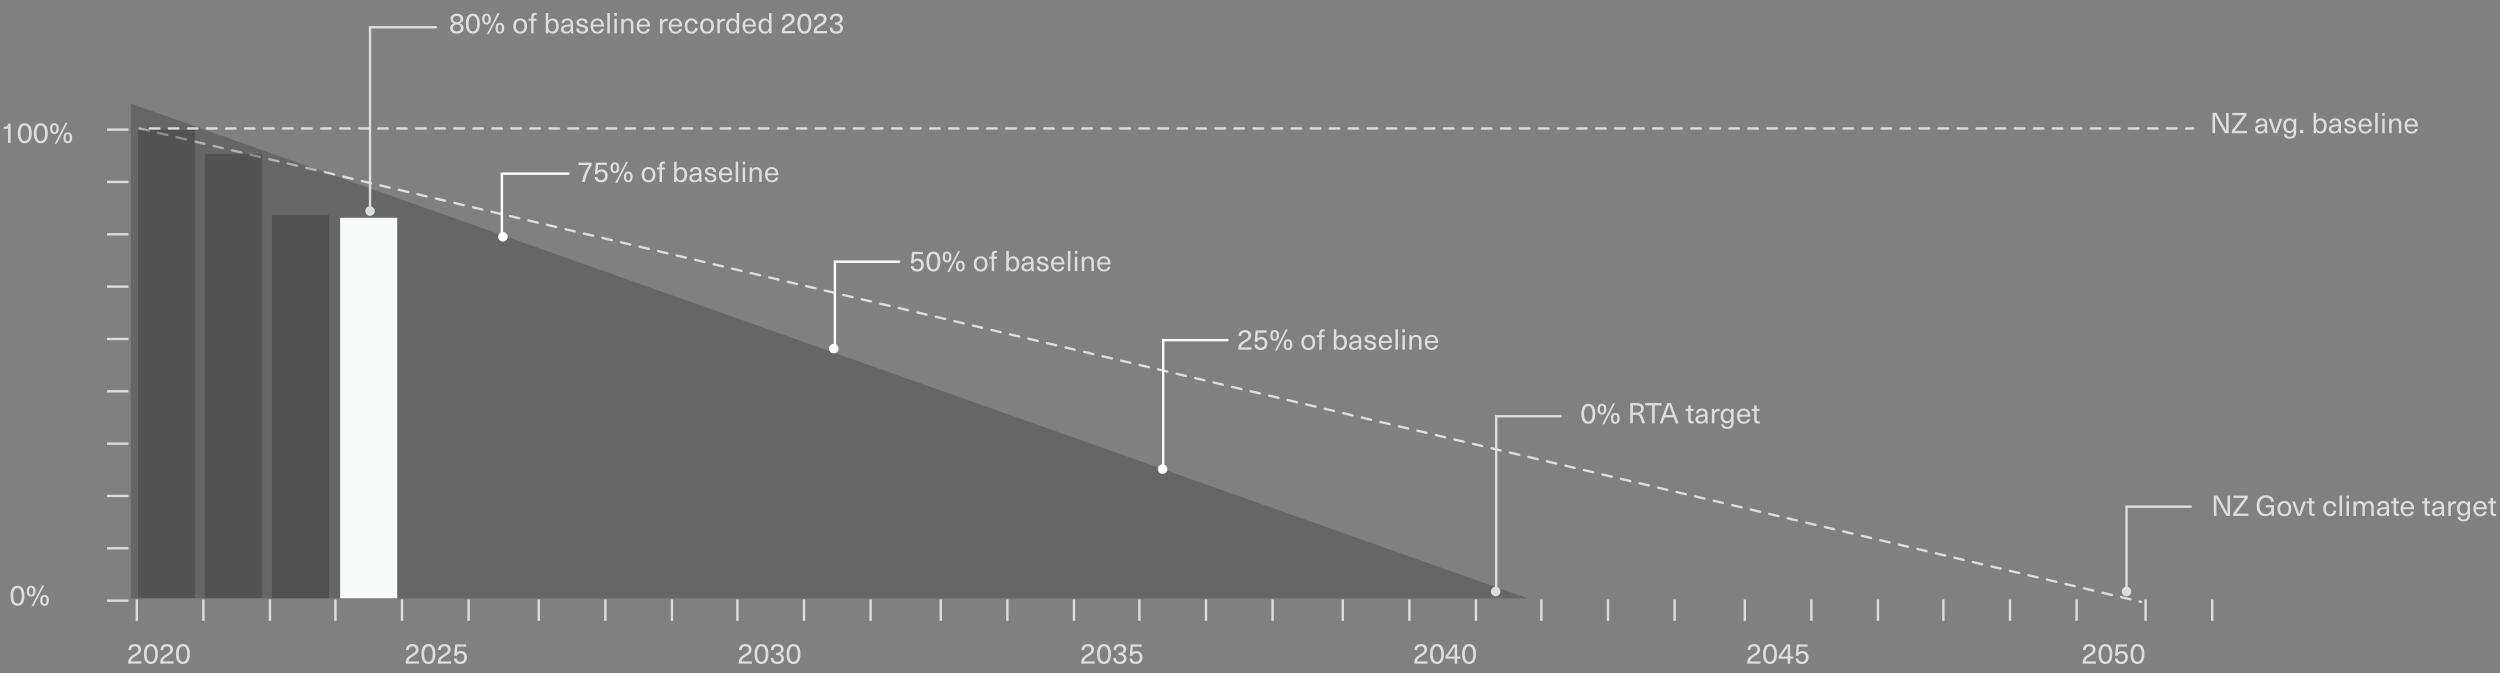<svg width="1051" height="283" viewBox="0 0 1051 283" fill="none" xmlns="http://www.w3.org/2000/svg">
<rect x="0" y="0" width="1051" height="283" fill="#808080" stroke="none"/>
<path d="M58.671 54L900.024 253" stroke="#DCDDDE" stroke-linecap="round" stroke-dasharray="4 4"/>
<g opacity="0.2">
<mask id="mask0_604_143" style="mask-type:luminance" maskUnits="userSpaceOnUse" x="45" y="36" width="607" height="217">
<path d="M651.08 36.55H45.98V252.5H651.08V36.55Z" fill="white"/>
</mask>
<g mask="url(#mask0_604_143)">
<path d="M54.98 43.55V251.5H642.08L54.98 43.55Z" fill="black"/>
</g>
</g>
<g opacity="0.2">
<mask id="mask1_604_143" style="mask-type:luminance" maskUnits="userSpaceOnUse" x="105" y="84" width="43" height="169">
<path d="M147.32 84H105.32V252.5H147.32V84Z" fill="white"/>
</mask>
<g mask="url(#mask1_604_143)">
<path d="M138.32 90.368H114.32V251.59H138.32V90.368Z" fill="black"/>
</g>
</g>
<path d="M936.932 56H935.3L933.272 52.316C932.564 51.044 931.868 49.76 931.208 48.488H931.184C931.208 49.856 931.22 51.212 931.22 52.58V56H930.14V47.456H931.76L933.8 51.14C934.496 52.412 935.192 53.696 935.864 54.968H935.888C935.864 53.6 935.852 52.244 935.852 50.876V47.456H936.932V56ZM944.407 48.512L939.571 55.004V55.028H944.635V56H938.275V54.944L943.111 48.452V48.428H938.407V47.456H944.407V48.512ZM950.729 49.736C952.217 49.736 953.129 50.492 953.129 52.1V54.44C953.129 55.112 953.189 55.628 953.273 56H952.313C952.253 55.724 952.229 55.388 952.229 55.112H952.205C951.785 55.76 951.077 56.132 950.093 56.132C948.821 56.132 948.029 55.376 948.029 54.344C948.029 53.336 948.593 52.7 950.345 52.424C950.885 52.34 951.629 52.256 952.109 52.22V51.98C952.109 50.972 951.545 50.552 950.729 50.552C949.841 50.552 949.373 51.044 949.337 51.764H948.281C948.341 50.612 949.181 49.736 950.729 49.736ZM952.109 53.396V53.024C951.641 53.06 950.981 53.132 950.513 53.216C949.469 53.372 949.109 53.672 949.109 54.272C949.109 54.896 949.565 55.316 950.357 55.316C950.849 55.316 951.317 55.148 951.617 54.836C951.989 54.452 952.109 54.116 952.109 53.396ZM957.301 56H955.933L953.725 49.904H954.853L955.717 52.46C956.029 53.384 956.317 54.248 956.605 55.172H956.629C956.917 54.248 957.193 53.384 957.505 52.46L958.381 49.904H959.509L957.301 56ZM962.447 49.748C963.227 49.748 963.851 50.096 964.271 50.792H964.295V49.904H965.315V55.628C965.315 57.416 964.355 58.316 962.651 58.316C961.091 58.316 960.167 57.584 960.131 56.384H961.187C961.223 57.092 961.775 57.5 962.663 57.5C963.743 57.5 964.283 56.936 964.283 55.58V54.92H964.259C963.827 55.592 963.215 55.94 962.447 55.94C960.875 55.94 959.867 54.716 959.867 52.844C959.867 50.96 960.875 49.748 962.447 49.748ZM962.615 50.624C961.619 50.624 960.971 51.5 960.971 52.844C960.971 54.176 961.619 55.052 962.615 55.052C963.671 55.052 964.319 54.2 964.319 52.844C964.319 51.476 963.671 50.624 962.615 50.624ZM968.258 56H966.962V54.596H968.258V56ZM973.719 50.744H973.743C974.079 50.132 974.787 49.748 975.603 49.748C977.151 49.748 978.147 50.996 978.147 52.94C978.147 54.884 977.151 56.144 975.591 56.144C974.775 56.144 974.055 55.748 973.731 55.112H973.707V56H972.663V47.456H973.719V50.744ZM975.327 50.6C974.319 50.6 973.671 51.5 973.671 52.94C973.671 54.392 974.319 55.292 975.327 55.292C976.371 55.292 977.043 54.368 977.043 52.94C977.043 51.512 976.371 50.6 975.327 50.6ZM981.749 49.736C983.237 49.736 984.149 50.492 984.149 52.1V54.44C984.149 55.112 984.209 55.628 984.293 56H983.333C983.273 55.724 983.249 55.388 983.249 55.112H983.225C982.805 55.76 982.097 56.132 981.113 56.132C979.841 56.132 979.049 55.376 979.049 54.344C979.049 53.336 979.613 52.7 981.365 52.424C981.905 52.34 982.649 52.256 983.129 52.22V51.98C983.129 50.972 982.565 50.552 981.749 50.552C980.861 50.552 980.393 51.044 980.357 51.764H979.301C979.361 50.612 980.201 49.736 981.749 49.736ZM983.129 53.396V53.024C982.661 53.06 982.001 53.132 981.533 53.216C980.489 53.372 980.129 53.672 980.129 54.272C980.129 54.896 980.585 55.316 981.377 55.316C981.869 55.316 982.337 55.148 982.637 54.836C983.009 54.452 983.129 54.116 983.129 53.396ZM987.884 49.736C989.372 49.736 990.26 50.468 990.26 51.812H989.228C989.228 50.996 988.724 50.552 987.872 50.552C987.14 50.552 986.684 50.888 986.684 51.416C986.684 52.052 987.128 52.16 988.148 52.4C989.264 52.676 990.452 52.928 990.452 54.344C990.452 55.436 989.516 56.168 988.04 56.168C986.444 56.168 985.496 55.4 985.484 53.972H986.552C986.552 54.848 987.104 55.328 988.052 55.328C988.844 55.328 989.372 54.968 989.372 54.416C989.372 53.708 988.868 53.576 987.692 53.288C986.672 53.036 985.628 52.832 985.628 51.5C985.628 50.456 986.552 49.736 987.884 49.736ZM994.376 55.352C995.264 55.352 995.84 54.86 995.984 54.176H997.064C996.86 55.244 995.936 56.168 994.376 56.168C992.576 56.168 991.508 54.86 991.508 52.868C991.508 51.068 992.564 49.736 994.34 49.736C995.72 49.736 996.692 50.552 997.004 51.86C997.088 52.208 997.124 52.64 997.124 53.168H992.564C992.612 54.668 993.38 55.352 994.376 55.352ZM994.34 50.552C993.368 50.552 992.684 51.2 992.576 52.364H996.08C995.972 51.176 995.276 50.552 994.34 50.552ZM999.605 56H998.549V47.456H999.605V56ZM1002.53 48.644H1001.48V47.456H1002.53V48.644ZM1002.53 56H1001.48V49.904H1002.53V56ZM1007.3 49.772C1008.69 49.772 1009.51 50.612 1009.51 52.28V56H1008.45V52.364C1008.45 51.092 1007.92 50.636 1007.05 50.636C1006.18 50.636 1005.46 51.284 1005.46 52.508V56H1004.41V49.904H1005.43V50.708H1005.45C1005.82 50.144 1006.48 49.772 1007.3 49.772ZM1013.75 55.352C1014.63 55.352 1015.21 54.86 1015.35 54.176H1016.43C1016.23 55.244 1015.31 56.168 1013.75 56.168C1011.95 56.168 1010.88 54.86 1010.88 52.868C1010.88 51.068 1011.93 49.736 1013.71 49.736C1015.09 49.736 1016.06 50.552 1016.37 51.86C1016.46 52.208 1016.49 52.64 1016.49 53.168H1011.93C1011.98 54.668 1012.75 55.352 1013.75 55.352ZM1013.71 50.552C1012.74 50.552 1012.05 51.2 1011.95 52.364H1015.45C1015.34 51.176 1014.65 50.552 1013.71 50.552Z" fill="#DCDDDE"/>
<path d="M192.052 5.744C193.612 5.744 194.728 6.644 194.728 7.964C194.728 8.84 194.176 9.476 193.312 9.8V9.824C194.308 10.124 194.884 10.82 194.884 11.816C194.884 13.232 193.732 14.168 192.052 14.168C190.372 14.168 189.232 13.232 189.232 11.816C189.232 10.82 189.808 10.124 190.792 9.824V9.8C189.94 9.476 189.388 8.84 189.388 7.964C189.388 6.644 190.504 5.744 192.052 5.744ZM192.052 6.692C191.116 6.692 190.48 7.208 190.48 8C190.48 8.84 191.092 9.368 192.052 9.368C193.012 9.368 193.624 8.84 193.624 8C193.624 7.208 192.988 6.692 192.052 6.692ZM192.052 10.304C191.044 10.304 190.348 10.892 190.348 11.744C190.348 12.632 191.032 13.208 192.052 13.208C193.072 13.208 193.756 12.632 193.756 11.744C193.756 10.892 193.06 10.304 192.052 10.304ZM198.79 5.744C200.686 5.744 201.718 7.232 201.718 9.956C201.718 12.68 200.686 14.168 198.79 14.168C196.894 14.168 195.862 12.68 195.862 9.956C195.862 7.232 196.894 5.744 198.79 5.744ZM198.79 6.716C197.638 6.716 197.014 7.844 197.014 9.956C197.014 12.08 197.638 13.22 198.79 13.22C199.954 13.22 200.578 12.08 200.578 9.956C200.578 7.844 199.954 6.716 198.79 6.716ZM205.48 14.36H204.664L209.2 5.552H210.016L205.48 14.36ZM204.532 5.744C205.708 5.744 206.368 6.56 206.368 8.024C206.368 9.488 205.708 10.304 204.532 10.304C203.356 10.304 202.696 9.488 202.696 8.024C202.696 6.56 203.356 5.744 204.532 5.744ZM204.532 6.488C203.956 6.488 203.644 7.028 203.644 8.024C203.644 9.032 203.956 9.56 204.532 9.56C205.108 9.56 205.42 9.032 205.42 8.024C205.42 7.028 205.108 6.488 204.532 6.488ZM210.148 9.608C211.324 9.608 211.984 10.424 211.984 11.888C211.984 13.352 211.324 14.168 210.148 14.168C208.972 14.168 208.312 13.352 208.312 11.888C208.312 10.424 208.972 9.608 210.148 9.608ZM210.148 10.352C209.572 10.352 209.26 10.892 209.26 11.888C209.26 12.896 209.572 13.424 210.148 13.424C210.724 13.424 211.036 12.896 211.036 11.888C211.036 10.892 210.724 10.352 210.148 10.352ZM218.677 7.736C220.465 7.736 221.581 8.96 221.581 10.952C221.581 12.944 220.465 14.168 218.677 14.168C216.889 14.168 215.785 12.944 215.785 10.952C215.785 8.96 216.889 7.736 218.677 7.736ZM218.677 8.6C217.573 8.6 216.889 9.5 216.889 10.952C216.889 12.404 217.573 13.304 218.677 13.304C219.793 13.304 220.477 12.404 220.477 10.952C220.477 9.5 219.793 8.6 218.677 8.6ZM225.234 6.236C224.646 6.236 224.346 6.512 224.346 7.268V7.904H225.558V8.744H224.346V14H223.302V8.744H222.234V7.904H223.302V7.148C223.302 5.972 223.89 5.396 224.97 5.396C225.186 5.396 225.438 5.42 225.582 5.456V6.272C225.51 6.248 225.366 6.236 225.234 6.236ZM230.492 8.744H230.516C230.852 8.132 231.56 7.748 232.376 7.748C233.924 7.748 234.92 8.996 234.92 10.94C234.92 12.884 233.924 14.144 232.364 14.144C231.548 14.144 230.828 13.748 230.504 13.112H230.48V14H229.436V5.456H230.492V8.744ZM232.1 8.6C231.092 8.6 230.444 9.5 230.444 10.94C230.444 12.392 231.092 13.292 232.1 13.292C233.144 13.292 233.816 12.368 233.816 10.94C233.816 9.512 233.144 8.6 232.1 8.6ZM238.522 7.736C240.01 7.736 240.922 8.492 240.922 10.1V12.44C240.922 13.112 240.982 13.628 241.066 14H240.106C240.046 13.724 240.022 13.388 240.022 13.112H239.998C239.578 13.76 238.87 14.132 237.886 14.132C236.614 14.132 235.822 13.376 235.822 12.344C235.822 11.336 236.386 10.7 238.138 10.424C238.678 10.34 239.422 10.256 239.902 10.22V9.98C239.902 8.972 239.338 8.552 238.522 8.552C237.634 8.552 237.166 9.044 237.13 9.764H236.074C236.134 8.612 236.974 7.736 238.522 7.736ZM239.902 11.396V11.024C239.434 11.06 238.774 11.132 238.306 11.216C237.262 11.372 236.902 11.672 236.902 12.272C236.902 12.896 237.358 13.316 238.15 13.316C238.642 13.316 239.11 13.148 239.41 12.836C239.782 12.452 239.902 12.116 239.902 11.396ZM244.657 7.736C246.145 7.736 247.033 8.468 247.033 9.812H246.001C246.001 8.996 245.497 8.552 244.645 8.552C243.913 8.552 243.457 8.888 243.457 9.416C243.457 10.052 243.901 10.16 244.921 10.4C246.037 10.676 247.225 10.928 247.225 12.344C247.225 13.436 246.289 14.168 244.813 14.168C243.217 14.168 242.269 13.4 242.257 11.972H243.325C243.325 12.848 243.877 13.328 244.825 13.328C245.617 13.328 246.145 12.968 246.145 12.416C246.145 11.708 245.641 11.576 244.465 11.288C243.445 11.036 242.401 10.832 242.401 9.5C242.401 8.456 243.325 7.736 244.657 7.736ZM251.149 13.352C252.037 13.352 252.613 12.86 252.757 12.176H253.837C253.633 13.244 252.709 14.168 251.149 14.168C249.349 14.168 248.281 12.86 248.281 10.868C248.281 9.068 249.337 7.736 251.113 7.736C252.493 7.736 253.465 8.552 253.777 9.86C253.861 10.208 253.897 10.64 253.897 11.168H249.337C249.385 12.668 250.153 13.352 251.149 13.352ZM251.113 8.552C250.141 8.552 249.457 9.2 249.349 10.364H252.853C252.745 9.176 252.049 8.552 251.113 8.552ZM256.379 14H255.323V5.456H256.379V14ZM259.309 6.644H258.253V5.456H259.309V6.644ZM259.309 14H258.253V7.904H259.309V14ZM264.074 7.772C265.466 7.772 266.282 8.612 266.282 10.28V14H265.226V10.364C265.226 9.092 264.698 8.636 263.822 8.636C262.958 8.636 262.238 9.284 262.238 10.508V14H261.182V7.904H262.202V8.708H262.226C262.598 8.144 263.258 7.772 264.074 7.772ZM270.52 13.352C271.408 13.352 271.984 12.86 272.128 12.176H273.208C273.004 13.244 272.08 14.168 270.52 14.168C268.72 14.168 267.652 12.86 267.652 10.868C267.652 9.068 268.708 7.736 270.484 7.736C271.864 7.736 272.836 8.552 273.148 9.86C273.232 10.208 273.268 10.64 273.268 11.168H268.708C268.756 12.668 269.524 13.352 270.52 13.352ZM270.484 8.552C269.512 8.552 268.828 9.2 268.72 10.364H272.224C272.116 9.176 271.42 8.552 270.484 8.552ZM280.292 7.844C280.424 7.844 280.604 7.856 280.736 7.892V8.84C280.604 8.828 280.448 8.804 280.316 8.804C279.164 8.804 278.516 9.548 278.516 10.892V14H277.46V7.904H278.468V8.84H278.492C278.9 8.168 279.512 7.844 280.292 7.844ZM284.009 13.352C284.897 13.352 285.473 12.86 285.617 12.176H286.697C286.493 13.244 285.569 14.168 284.009 14.168C282.209 14.168 281.141 12.86 281.141 10.868C281.141 9.068 282.197 7.736 283.973 7.736C285.353 7.736 286.325 8.552 286.637 9.86C286.721 10.208 286.757 10.64 286.757 11.168H282.197C282.245 12.668 283.013 13.352 284.009 13.352ZM283.973 8.552C283.001 8.552 282.317 9.2 282.209 10.364H285.713C285.605 9.176 284.909 8.552 283.973 8.552ZM290.724 7.736C292.188 7.736 293.208 8.696 293.328 10.064H292.224C292.152 9.2 291.552 8.6 290.712 8.6C289.632 8.6 288.972 9.5 288.972 10.952C288.972 12.416 289.632 13.304 290.712 13.304C291.552 13.304 292.152 12.632 292.224 11.756H293.328C293.208 13.148 292.212 14.168 290.724 14.168C288.96 14.168 287.856 12.932 287.856 10.952C287.856 8.972 288.96 7.736 290.724 7.736ZM297.228 7.736C299.016 7.736 300.132 8.96 300.132 10.952C300.132 12.944 299.016 14.168 297.228 14.168C295.44 14.168 294.336 12.944 294.336 10.952C294.336 8.96 295.44 7.736 297.228 7.736ZM297.228 8.6C296.124 8.6 295.44 9.5 295.44 10.952C295.44 12.404 296.124 13.304 297.228 13.304C298.344 13.304 299.028 12.404 299.028 10.952C299.028 9.5 298.344 8.6 297.228 8.6ZM304.397 7.844C304.529 7.844 304.709 7.856 304.841 7.892V8.84C304.709 8.828 304.553 8.804 304.421 8.804C303.269 8.804 302.621 9.548 302.621 10.892V14H301.565V7.904H302.573V8.84H302.597C303.005 8.168 303.617 7.844 304.397 7.844ZM310.73 14H309.698V13.112H309.674C309.338 13.748 308.63 14.144 307.802 14.144C306.242 14.144 305.246 12.884 305.246 10.94C305.246 8.996 306.242 7.748 307.79 7.748C308.606 7.748 309.314 8.132 309.65 8.744H309.674V5.456H310.73V14ZM308.066 8.6C307.022 8.6 306.35 9.512 306.35 10.94C306.35 12.368 307.022 13.292 308.066 13.292C309.074 13.292 309.734 12.392 309.734 10.94C309.734 9.5 309.074 8.6 308.066 8.6ZM315.028 13.352C315.916 13.352 316.492 12.86 316.636 12.176H317.716C317.512 13.244 316.588 14.168 315.028 14.168C313.228 14.168 312.16 12.86 312.16 10.868C312.16 9.068 313.216 7.736 314.992 7.736C316.372 7.736 317.344 8.552 317.656 9.86C317.74 10.208 317.776 10.64 317.776 11.168H313.216C313.264 12.668 314.032 13.352 315.028 13.352ZM314.992 8.552C314.02 8.552 313.336 9.2 313.228 10.364H316.732C316.624 9.176 315.928 8.552 314.992 8.552ZM324.359 14H323.327V13.112H323.303C322.967 13.748 322.259 14.144 321.431 14.144C319.871 14.144 318.875 12.884 318.875 10.94C318.875 8.996 319.871 7.748 321.419 7.748C322.235 7.748 322.943 8.132 323.279 8.744H323.303V5.456H324.359V14ZM321.695 8.6C320.651 8.6 319.979 9.512 319.979 10.94C319.979 12.368 320.651 13.292 321.695 13.292C322.703 13.292 323.363 12.392 323.363 10.94C323.363 9.5 322.703 8.6 321.695 8.6ZM331.435 5.744C332.983 5.744 334.015 6.644 334.015 8C334.015 9.416 333.091 10.076 331.795 10.832C330.175 11.768 329.851 12.296 329.839 13.052H334.207V14H328.627C328.615 13.916 328.615 13.82 328.615 13.76C328.615 12.224 328.999 11.348 331.003 10.184C332.227 9.464 332.863 9.02 332.863 8.024C332.863 7.244 332.311 6.704 331.423 6.704C330.391 6.704 329.911 7.292 329.851 8.288H328.723C328.783 6.68 329.827 5.744 331.435 5.744ZM338.173 5.744C340.069 5.744 341.101 7.232 341.101 9.956C341.101 12.68 340.069 14.168 338.173 14.168C336.277 14.168 335.245 12.68 335.245 9.956C335.245 7.232 336.277 5.744 338.173 5.744ZM338.173 6.716C337.021 6.716 336.397 7.844 336.397 9.956C336.397 12.08 337.021 13.22 338.173 13.22C339.337 13.22 339.961 12.08 339.961 9.956C339.961 7.844 339.337 6.716 338.173 6.716ZM344.911 5.744C346.459 5.744 347.491 6.644 347.491 8C347.491 9.416 346.567 10.076 345.271 10.832C343.651 11.768 343.327 12.296 343.315 13.052H347.683V14H342.103C342.091 13.916 342.091 13.82 342.091 13.76C342.091 12.224 342.475 11.348 344.479 10.184C345.703 9.464 346.339 9.02 346.339 8.024C346.339 7.244 345.787 6.704 344.899 6.704C343.867 6.704 343.387 7.292 343.327 8.288H342.199C342.259 6.68 343.303 5.744 344.911 5.744ZM351.602 5.744C353.234 5.744 354.254 6.62 354.254 7.952C354.254 8.912 353.798 9.488 352.85 9.836V9.86C353.894 10.208 354.386 10.832 354.386 11.876C354.386 13.244 353.258 14.168 351.614 14.168C349.826 14.168 348.818 13.196 348.818 11.564H349.934C349.934 12.644 350.522 13.22 351.614 13.22C352.598 13.22 353.258 12.656 353.258 11.84C353.258 10.892 352.586 10.376 351.338 10.376H351.014V9.452H351.338C352.454 9.452 353.138 8.9 353.138 8.048C353.138 7.232 352.514 6.692 351.554 6.692C350.57 6.692 350.006 7.22 350.006 8.3H348.89C348.89 6.692 349.934 5.744 351.602 5.744Z" fill="#DCDDDE"/>
<path d="M4.464 60.05H3.372V54.158H1.56V53.318C2.82 53.318 3.372 52.946 3.528 51.962H4.464V60.05ZM10.41 51.794C12.306 51.794 13.338 53.282 13.338 56.006C13.338 58.73 12.306 60.218 10.41 60.218C8.514 60.218 7.482 58.73 7.482 56.006C7.482 53.282 8.514 51.794 10.41 51.794ZM10.41 52.766C9.258 52.766 8.634 53.894 8.634 56.006C8.634 58.13 9.258 59.27 10.41 59.27C11.574 59.27 12.198 58.13 12.198 56.006C12.198 53.894 11.574 52.766 10.41 52.766ZM17.149 51.794C19.045 51.794 20.077 53.282 20.077 56.006C20.077 58.73 19.045 60.218 17.149 60.218C15.253 60.218 14.221 58.73 14.221 56.006C14.221 53.282 15.253 51.794 17.149 51.794ZM17.149 52.766C15.997 52.766 15.373 53.894 15.373 56.006C15.373 58.13 15.997 59.27 17.149 59.27C18.313 59.27 18.937 58.13 18.937 56.006C18.937 53.894 18.313 52.766 17.149 52.766ZM23.839 60.41H23.023L27.559 51.602H28.375L23.839 60.41ZM22.891 51.794C24.067 51.794 24.727 52.61 24.727 54.074C24.727 55.538 24.067 56.354 22.891 56.354C21.715 56.354 21.055 55.538 21.055 54.074C21.055 52.61 21.715 51.794 22.891 51.794ZM22.891 52.538C22.315 52.538 22.003 53.078 22.003 54.074C22.003 55.082 22.315 55.61 22.891 55.61C23.467 55.61 23.779 55.082 23.779 54.074C23.779 53.078 23.467 52.538 22.891 52.538ZM28.507 55.658C29.683 55.658 30.343 56.474 30.343 57.938C30.343 59.402 29.683 60.218 28.507 60.218C27.331 60.218 26.671 59.402 26.671 57.938C26.671 56.474 27.331 55.658 28.507 55.658ZM28.507 56.402C27.931 56.402 27.619 56.942 27.619 57.938C27.619 58.946 27.931 59.474 28.507 59.474C29.083 59.474 29.395 58.946 29.395 57.938C29.395 56.942 29.083 56.402 28.507 56.402Z" fill="#DCDDDE"/>
<path d="M7.352 246.254C9.248 246.254 10.28 247.742 10.28 250.466C10.28 253.19 9.248 254.678 7.352 254.678C5.456 254.678 4.424 253.19 4.424 250.466C4.424 247.742 5.456 246.254 7.352 246.254ZM7.352 247.226C6.2 247.226 5.576 248.354 5.576 250.466C5.576 252.59 6.2 253.73 7.352 253.73C8.516 253.73 9.14 252.59 9.14 250.466C9.14 248.354 8.516 247.226 7.352 247.226ZM14.042 254.87H13.226L17.762 246.062H18.578L14.042 254.87ZM13.094 246.254C14.27 246.254 14.93 247.07 14.93 248.534C14.93 249.998 14.27 250.814 13.094 250.814C11.918 250.814 11.258 249.998 11.258 248.534C11.258 247.07 11.918 246.254 13.094 246.254ZM13.094 246.998C12.518 246.998 12.206 247.538 12.206 248.534C12.206 249.542 12.518 250.07 13.094 250.07C13.67 250.07 13.982 249.542 13.982 248.534C13.982 247.538 13.67 246.998 13.094 246.998ZM18.71 250.118C19.886 250.118 20.546 250.934 20.546 252.398C20.546 253.862 19.886 254.678 18.71 254.678C17.534 254.678 16.874 253.862 16.874 252.398C16.874 250.934 17.534 250.118 18.71 250.118ZM18.71 250.862C18.134 250.862 17.822 251.402 17.822 252.398C17.822 253.406 18.134 253.934 18.71 253.934C19.286 253.934 19.598 253.406 19.598 252.398C19.598 251.402 19.286 250.862 18.71 250.862Z" fill="#DCDDDE"/>
<path d="M667.722 169.744C669.618 169.744 670.65 171.232 670.65 173.956C670.65 176.68 669.618 178.168 667.722 178.168C665.826 178.168 664.794 176.68 664.794 173.956C664.794 171.232 665.826 169.744 667.722 169.744ZM667.722 170.716C666.57 170.716 665.946 171.844 665.946 173.956C665.946 176.08 666.57 177.22 667.722 177.22C668.886 177.22 669.51 176.08 669.51 173.956C669.51 171.844 668.886 170.716 667.722 170.716ZM674.412 178.36H673.596L678.132 169.552H678.948L674.412 178.36ZM673.464 169.744C674.64 169.744 675.3 170.56 675.3 172.024C675.3 173.488 674.64 174.304 673.464 174.304C672.288 174.304 671.628 173.488 671.628 172.024C671.628 170.56 672.288 169.744 673.464 169.744ZM673.464 170.488C672.888 170.488 672.576 171.028 672.576 172.024C672.576 173.032 672.888 173.56 673.464 173.56C674.04 173.56 674.352 173.032 674.352 172.024C674.352 171.028 674.04 170.488 673.464 170.488ZM679.08 173.608C680.256 173.608 680.916 174.424 680.916 175.888C680.916 177.352 680.256 178.168 679.08 178.168C677.904 178.168 677.244 177.352 677.244 175.888C677.244 174.424 677.904 173.608 679.08 173.608ZM679.08 174.352C678.504 174.352 678.192 174.892 678.192 175.888C678.192 176.896 678.504 177.424 679.08 177.424C679.656 177.424 679.968 176.896 679.968 175.888C679.968 174.892 679.656 174.352 679.08 174.352ZM685.365 169.456H688.077C690.141 169.456 691.077 170.32 691.077 171.772C691.077 172.864 690.429 173.68 689.445 173.908V173.932C690.069 174.124 690.345 174.484 690.729 175.54L691.605 178H690.405L689.625 175.744C689.277 174.724 688.881 174.4 687.969 174.4H686.469V178H685.365V169.456ZM686.469 170.404V173.464H688.065C689.397 173.464 689.949 172.78 689.949 171.856C689.949 170.86 689.241 170.404 687.993 170.404H686.469ZM698.57 170.44H695.654V178H694.538V170.44H691.622V169.456H698.57V170.44ZM703.595 175.456H699.827L698.891 178H697.715L700.955 169.456H702.455L705.707 178H704.519L703.595 175.456ZM703.235 174.484L702.959 173.704C702.527 172.516 702.131 171.412 701.723 170.224H701.699C701.291 171.412 700.895 172.516 700.463 173.704L700.175 174.484H703.235ZM711.602 177.172C711.758 177.172 711.926 177.148 712.034 177.112V177.976C711.854 178.024 711.578 178.048 711.362 178.048C710.198 178.048 709.706 177.556 709.706 176.296V172.744H708.65V171.904H709.706V170.428H710.762V171.904H711.974V172.744H710.762V176.188C710.762 176.884 710.99 177.172 711.602 177.172ZM715.47 171.736C716.958 171.736 717.87 172.492 717.87 174.1V176.44C717.87 177.112 717.93 177.628 718.014 178H717.054C716.994 177.724 716.97 177.388 716.97 177.112H716.946C716.526 177.76 715.818 178.132 714.834 178.132C713.562 178.132 712.77 177.376 712.77 176.344C712.77 175.336 713.334 174.7 715.086 174.424C715.626 174.34 716.37 174.256 716.85 174.22V173.98C716.85 172.972 716.286 172.552 715.47 172.552C714.582 172.552 714.114 173.044 714.078 173.764H713.022C713.082 172.612 713.922 171.736 715.47 171.736ZM716.85 175.396V175.024C716.382 175.06 715.722 175.132 715.254 175.216C714.21 175.372 713.85 175.672 713.85 176.272C713.85 176.896 714.306 177.316 715.098 177.316C715.59 177.316 716.058 177.148 716.358 176.836C716.73 176.452 716.85 176.116 716.85 175.396ZM722.505 171.844C722.637 171.844 722.817 171.856 722.949 171.892V172.84C722.817 172.828 722.661 172.804 722.529 172.804C721.377 172.804 720.729 173.548 720.729 174.892V178H719.673V171.904H720.681V172.84H720.705C721.113 172.168 721.725 171.844 722.505 171.844ZM725.934 171.748C726.714 171.748 727.338 172.096 727.758 172.792H727.782V171.904H728.802V177.628C728.802 179.416 727.842 180.316 726.138 180.316C724.578 180.316 723.654 179.584 723.618 178.384H724.674C724.71 179.092 725.262 179.5 726.15 179.5C727.23 179.5 727.77 178.936 727.77 177.58V176.92H727.746C727.314 177.592 726.702 177.94 725.934 177.94C724.362 177.94 723.354 176.716 723.354 174.844C723.354 172.96 724.362 171.748 725.934 171.748ZM726.102 172.624C725.106 172.624 724.458 173.5 724.458 174.844C724.458 176.176 725.106 177.052 726.102 177.052C727.158 177.052 727.806 176.2 727.806 174.844C727.806 173.476 727.158 172.624 726.102 172.624ZM733.101 177.352C733.989 177.352 734.565 176.86 734.709 176.176H735.789C735.585 177.244 734.661 178.168 733.101 178.168C731.301 178.168 730.233 176.86 730.233 174.868C730.233 173.068 731.289 171.736 733.065 171.736C734.445 171.736 735.417 172.552 735.729 173.86C735.813 174.208 735.849 174.64 735.849 175.168H731.289C731.337 176.668 732.105 177.352 733.101 177.352ZM733.065 172.552C732.093 172.552 731.409 173.2 731.301 174.364H734.805C734.697 173.176 734.001 172.552 733.065 172.552ZM739.352 177.172C739.508 177.172 739.676 177.148 739.784 177.112V177.976C739.604 178.024 739.328 178.048 739.112 178.048C737.948 178.048 737.456 177.556 737.456 176.296V172.744H736.4V171.904H737.456V170.428H738.512V171.904H739.724V172.744H738.512V176.188C738.512 176.884 738.74 177.172 739.352 177.172Z" fill="#DCDDDE"/>
<path d="M937.502 216.89H935.87L933.842 213.206C933.134 211.934 932.438 210.65 931.778 209.378H931.754C931.778 210.746 931.79 212.102 931.79 213.47V216.89H930.71V208.346H932.33L934.37 212.03C935.066 213.302 935.762 214.586 936.434 215.858H936.458C936.434 214.49 936.422 213.134 936.422 211.766V208.346H937.502V216.89ZM944.977 209.402L940.141 215.894V215.918H945.205V216.89H938.845V215.834L943.681 209.342V209.318H938.977V208.346H944.977V209.402ZM952.571 208.178C954.527 208.178 955.811 209.246 955.967 210.914H954.791C954.599 209.822 953.807 209.186 952.571 209.186C950.891 209.186 949.859 210.494 949.859 212.642C949.859 214.802 950.855 216.098 952.487 216.098C953.879 216.098 954.899 215.306 954.911 213.302H952.559V212.354H955.967V216.89H954.983V215.714H954.959C954.503 216.53 953.483 217.046 952.271 217.046C950.087 217.046 948.707 215.378 948.707 212.642C948.707 209.87 950.183 208.178 952.571 208.178ZM960.353 210.626C962.141 210.626 963.257 211.85 963.257 213.842C963.257 215.834 962.141 217.058 960.353 217.058C958.565 217.058 957.461 215.834 957.461 213.842C957.461 211.85 958.565 210.626 960.353 210.626ZM960.353 211.49C959.249 211.49 958.565 212.39 958.565 213.842C958.565 215.294 959.249 216.194 960.353 216.194C961.469 216.194 962.153 215.294 962.153 213.842C962.153 212.39 961.469 211.49 960.353 211.49ZM967.223 216.89H965.855L963.647 210.794H964.775L965.639 213.35C965.951 214.274 966.239 215.138 966.527 216.062H966.551C966.839 215.138 967.115 214.274 967.427 213.35L968.303 210.794H969.431L967.223 216.89ZM972.674 216.062C972.83 216.062 972.998 216.038 973.106 216.002V216.866C972.926 216.914 972.65 216.938 972.434 216.938C971.27 216.938 970.778 216.446 970.778 215.186V211.634H969.722V210.794H970.778V209.318H971.834V210.794H973.046V211.634H971.834V215.078C971.834 215.774 972.062 216.062 972.674 216.062ZM979.559 210.626C981.023 210.626 982.043 211.586 982.163 212.954H981.059C980.987 212.09 980.387 211.49 979.547 211.49C978.467 211.49 977.807 212.39 977.807 213.842C977.807 215.306 978.467 216.194 979.547 216.194C980.387 216.194 980.987 215.522 981.059 214.646H982.163C982.043 216.038 981.047 217.058 979.559 217.058C977.795 217.058 976.691 215.822 976.691 213.842C976.691 211.862 977.795 210.626 979.559 210.626ZM984.601 216.89H983.545V208.346H984.601V216.89ZM987.531 209.534H986.475V208.346H987.531V209.534ZM987.531 216.89H986.475V210.794H987.531V216.89ZM995.897 210.662C997.193 210.662 997.949 211.478 997.949 213.122V216.89H996.893V213.206C996.893 211.982 996.425 211.526 995.645 211.526C994.757 211.526 994.205 212.27 994.205 213.434V216.89H993.149V213.05C993.149 212.09 992.693 211.526 991.913 211.526C991.013 211.526 990.461 212.282 990.461 213.506V216.89H989.405V210.794H990.425V211.55H990.449C990.881 210.962 991.445 210.662 992.153 210.662C992.993 210.662 993.641 211.058 993.965 211.814C994.373 211.082 994.997 210.662 995.897 210.662ZM1001.94 210.626C1003.42 210.626 1004.34 211.382 1004.34 212.99V215.33C1004.34 216.002 1004.4 216.518 1004.48 216.89H1003.52C1003.46 216.614 1003.44 216.278 1003.44 216.002H1003.41C1002.99 216.65 1002.28 217.022 1001.3 217.022C1000.03 217.022 999.236 216.266 999.236 215.234C999.236 214.226 999.8 213.59 1001.55 213.314C1002.09 213.23 1002.84 213.146 1003.32 213.11V212.87C1003.32 211.862 1002.75 211.442 1001.94 211.442C1001.05 211.442 1000.58 211.934 1000.54 212.654H999.488C999.548 211.502 1000.39 210.626 1001.94 210.626ZM1003.32 214.286V213.914C1002.85 213.95 1002.19 214.022 1001.72 214.106C1000.68 214.262 1000.32 214.562 1000.32 215.162C1000.32 215.786 1000.77 216.206 1001.56 216.206C1002.06 216.206 1002.52 216.038 1002.82 215.726C1003.2 215.342 1003.32 215.006 1003.32 214.286ZM1008.17 216.062C1008.33 216.062 1008.49 216.038 1008.6 216.002V216.866C1008.42 216.914 1008.15 216.938 1007.93 216.938C1006.77 216.938 1006.27 216.446 1006.27 215.186V211.634H1005.22V210.794H1006.27V209.318H1007.33V210.794H1008.54V211.634H1007.33V215.078C1007.33 215.774 1007.56 216.062 1008.17 216.062ZM1012.1 216.242C1012.99 216.242 1013.57 215.75 1013.71 215.066H1014.79C1014.59 216.134 1013.66 217.058 1012.1 217.058C1010.3 217.058 1009.23 215.75 1009.23 213.758C1009.23 211.958 1010.29 210.626 1012.07 210.626C1013.45 210.626 1014.42 211.442 1014.73 212.75C1014.81 213.098 1014.85 213.53 1014.85 214.058H1010.29C1010.34 215.558 1011.11 216.242 1012.1 216.242ZM1012.07 211.442C1011.09 211.442 1010.41 212.09 1010.3 213.254H1013.81C1013.7 212.066 1013 211.442 1012.07 211.442ZM1021.19 216.062C1021.35 216.062 1021.51 216.038 1021.62 216.002V216.866C1021.44 216.914 1021.17 216.938 1020.95 216.938C1019.79 216.938 1019.29 216.446 1019.29 215.186V211.634H1018.24V210.794H1019.29V209.318H1020.35V210.794H1021.56V211.634H1020.35V215.078C1020.35 215.774 1020.58 216.062 1021.19 216.062ZM1025.06 210.626C1026.54 210.626 1027.46 211.382 1027.46 212.99V215.33C1027.46 216.002 1027.52 216.518 1027.6 216.89H1026.64C1026.58 216.614 1026.56 216.278 1026.56 216.002H1026.53C1026.11 216.65 1025.4 217.022 1024.42 217.022C1023.15 217.022 1022.36 216.266 1022.36 215.234C1022.36 214.226 1022.92 213.59 1024.67 213.314C1025.21 213.23 1025.96 213.146 1026.44 213.11V212.87C1026.44 211.862 1025.87 211.442 1025.06 211.442C1024.17 211.442 1023.7 211.934 1023.66 212.654H1022.61C1022.67 211.502 1023.51 210.626 1025.06 210.626ZM1026.44 214.286V213.914C1025.97 213.95 1025.31 214.022 1024.84 214.106C1023.8 214.262 1023.44 214.562 1023.44 215.162C1023.44 215.786 1023.89 216.206 1024.68 216.206C1025.18 216.206 1025.64 216.038 1025.94 215.726C1026.32 215.342 1026.44 215.006 1026.44 214.286ZM1032.09 210.734C1032.22 210.734 1032.4 210.746 1032.54 210.782V211.73C1032.4 211.718 1032.25 211.694 1032.12 211.694C1030.96 211.694 1030.32 212.438 1030.32 213.782V216.89H1029.26V210.794H1030.27V211.73H1030.29C1030.7 211.058 1031.31 210.734 1032.09 210.734ZM1035.52 210.638C1036.3 210.638 1036.92 210.986 1037.34 211.682H1037.37V210.794H1038.39V216.518C1038.39 218.306 1037.43 219.206 1035.72 219.206C1034.16 219.206 1033.24 218.474 1033.2 217.274H1034.26C1034.3 217.982 1034.85 218.39 1035.74 218.39C1036.82 218.39 1037.36 217.826 1037.36 216.47V215.81H1037.33C1036.9 216.482 1036.29 216.83 1035.52 216.83C1033.95 216.83 1032.94 215.606 1032.94 213.734C1032.94 211.85 1033.95 210.638 1035.52 210.638ZM1035.69 211.514C1034.69 211.514 1034.04 212.39 1034.04 213.734C1034.04 215.066 1034.69 215.942 1035.69 215.942C1036.74 215.942 1037.39 215.09 1037.39 213.734C1037.39 212.366 1036.74 211.514 1035.69 211.514ZM1042.69 216.242C1043.58 216.242 1044.15 215.75 1044.3 215.066H1045.38C1045.17 216.134 1044.25 217.058 1042.69 217.058C1040.89 217.058 1039.82 215.75 1039.82 213.758C1039.82 211.958 1040.88 210.626 1042.65 210.626C1044.03 210.626 1045 211.442 1045.32 212.75C1045.4 213.098 1045.44 213.53 1045.44 214.058H1040.88C1040.92 215.558 1041.69 216.242 1042.69 216.242ZM1042.65 211.442C1041.68 211.442 1041 212.09 1040.89 213.254H1044.39C1044.28 212.066 1043.59 211.442 1042.65 211.442ZM1048.94 216.062C1049.1 216.062 1049.26 216.038 1049.37 216.002V216.866C1049.19 216.914 1048.92 216.938 1048.7 216.938C1047.54 216.938 1047.04 216.446 1047.04 215.186V211.634H1045.99V210.794H1047.04V209.318H1048.1V210.794H1049.31V211.634H1048.1V215.078C1048.1 215.774 1048.33 216.062 1048.94 216.062Z" fill="#DCDDDE"/>
<path d="M523.372 138.744C524.92 138.744 525.952 139.644 525.952 141C525.952 142.416 525.028 143.076 523.732 143.832C522.112 144.768 521.788 145.296 521.776 146.052H526.144V147H520.564C520.552 146.916 520.552 146.82 520.552 146.76C520.552 145.224 520.936 144.348 522.94 143.184C524.164 142.464 524.8 142.02 524.8 141.024C524.8 140.244 524.248 139.704 523.36 139.704C522.328 139.704 521.848 140.292 521.788 141.288H520.66C520.72 139.68 521.764 138.744 523.372 138.744ZM532.474 139.848H528.814L528.574 142.356H528.598C528.97 141.924 529.582 141.684 530.23 141.684C531.814 141.684 532.846 142.728 532.846 144.348C532.846 146.064 531.73 147.168 530.014 147.168C528.43 147.168 527.386 146.292 527.386 144.852H528.514C528.526 145.716 529.162 146.208 530.014 146.208C531.058 146.208 531.706 145.524 531.706 144.384C531.706 143.268 531.07 142.62 530.074 142.62C529.282 142.62 528.73 143.028 528.538 143.76L527.446 143.688L527.89 138.912H532.474V139.848ZM536.801 147.36H535.985L540.521 138.552H541.337L536.801 147.36ZM535.853 138.744C537.029 138.744 537.689 139.56 537.689 141.024C537.689 142.488 537.029 143.304 535.853 143.304C534.677 143.304 534.017 142.488 534.017 141.024C534.017 139.56 534.677 138.744 535.853 138.744ZM535.853 139.488C535.277 139.488 534.965 140.028 534.965 141.024C534.965 142.032 535.277 142.56 535.853 142.56C536.429 142.56 536.741 142.032 536.741 141.024C536.741 140.028 536.429 139.488 535.853 139.488ZM541.469 142.608C542.645 142.608 543.305 143.424 543.305 144.888C543.305 146.352 542.645 147.168 541.469 147.168C540.293 147.168 539.633 146.352 539.633 144.888C539.633 143.424 540.293 142.608 541.469 142.608ZM541.469 143.352C540.893 143.352 540.581 143.892 540.581 144.888C540.581 145.896 540.893 146.424 541.469 146.424C542.045 146.424 542.357 145.896 542.357 144.888C542.357 143.892 542.045 143.352 541.469 143.352ZM549.997 140.736C551.785 140.736 552.901 141.96 552.901 143.952C552.901 145.944 551.785 147.168 549.997 147.168C548.209 147.168 547.105 145.944 547.105 143.952C547.105 141.96 548.209 140.736 549.997 140.736ZM549.997 141.6C548.893 141.6 548.209 142.5 548.209 143.952C548.209 145.404 548.893 146.304 549.997 146.304C551.113 146.304 551.797 145.404 551.797 143.952C551.797 142.5 551.113 141.6 549.997 141.6ZM556.554 139.236C555.966 139.236 555.666 139.512 555.666 140.268V140.904H556.878V141.744H555.666V147H554.622V141.744H553.554V140.904H554.622V140.148C554.622 138.972 555.21 138.396 556.29 138.396C556.506 138.396 556.758 138.42 556.902 138.456V139.272C556.83 139.248 556.686 139.236 556.554 139.236ZM561.812 141.744H561.836C562.172 141.132 562.88 140.748 563.696 140.748C565.244 140.748 566.24 141.996 566.24 143.94C566.24 145.884 565.244 147.144 563.684 147.144C562.868 147.144 562.148 146.748 561.824 146.112H561.8V147H560.756V138.456H561.812V141.744ZM563.42 141.6C562.412 141.6 561.764 142.5 561.764 143.94C561.764 145.392 562.412 146.292 563.42 146.292C564.464 146.292 565.136 145.368 565.136 143.94C565.136 142.512 564.464 141.6 563.42 141.6ZM569.842 140.736C571.33 140.736 572.242 141.492 572.242 143.1V145.44C572.242 146.112 572.302 146.628 572.386 147H571.426C571.366 146.724 571.342 146.388 571.342 146.112H571.318C570.898 146.76 570.19 147.132 569.206 147.132C567.934 147.132 567.142 146.376 567.142 145.344C567.142 144.336 567.706 143.7 569.458 143.424C569.998 143.34 570.742 143.256 571.222 143.22V142.98C571.222 141.972 570.658 141.552 569.842 141.552C568.954 141.552 568.486 142.044 568.45 142.764H567.394C567.454 141.612 568.294 140.736 569.842 140.736ZM571.222 144.396V144.024C570.754 144.06 570.094 144.132 569.626 144.216C568.582 144.372 568.222 144.672 568.222 145.272C568.222 145.896 568.678 146.316 569.47 146.316C569.962 146.316 570.43 146.148 570.73 145.836C571.102 145.452 571.222 145.116 571.222 144.396ZM575.977 140.736C577.465 140.736 578.353 141.468 578.353 142.812H577.321C577.321 141.996 576.817 141.552 575.965 141.552C575.233 141.552 574.777 141.888 574.777 142.416C574.777 143.052 575.221 143.16 576.241 143.4C577.357 143.676 578.545 143.928 578.545 145.344C578.545 146.436 577.609 147.168 576.133 147.168C574.537 147.168 573.589 146.4 573.577 144.972H574.645C574.645 145.848 575.197 146.328 576.145 146.328C576.937 146.328 577.465 145.968 577.465 145.416C577.465 144.708 576.961 144.576 575.785 144.288C574.765 144.036 573.721 143.832 573.721 142.5C573.721 141.456 574.645 140.736 575.977 140.736ZM582.469 146.352C583.357 146.352 583.933 145.86 584.077 145.176H585.157C584.953 146.244 584.029 147.168 582.469 147.168C580.669 147.168 579.601 145.86 579.601 143.868C579.601 142.068 580.657 140.736 582.433 140.736C583.813 140.736 584.785 141.552 585.097 142.86C585.181 143.208 585.217 143.64 585.217 144.168H580.657C580.705 145.668 581.473 146.352 582.469 146.352ZM582.433 141.552C581.461 141.552 580.777 142.2 580.669 143.364H584.173C584.065 142.176 583.369 141.552 582.433 141.552ZM587.699 147H586.643V138.456H587.699V147ZM590.629 139.644H589.573V138.456H590.629V139.644ZM590.629 147H589.573V140.904H590.629V147ZM595.394 140.772C596.786 140.772 597.602 141.612 597.602 143.28V147H596.546V143.364C596.546 142.092 596.018 141.636 595.142 141.636C594.278 141.636 593.558 142.284 593.558 143.508V147H592.502V140.904H593.522V141.708H593.546C593.918 141.144 594.578 140.772 595.394 140.772ZM601.84 146.352C602.728 146.352 603.304 145.86 603.448 145.176H604.528C604.324 146.244 603.4 147.168 601.84 147.168C600.04 147.168 598.972 145.86 598.972 143.868C598.972 142.068 600.028 140.736 601.804 140.736C603.184 140.736 604.156 141.552 604.468 142.86C604.552 143.208 604.588 143.64 604.588 144.168H600.028C600.076 145.668 600.844 146.352 601.84 146.352ZM601.804 141.552C600.832 141.552 600.148 142.2 600.04 143.364H603.544C603.436 142.176 602.74 141.552 601.804 141.552Z" fill="#DCDDDE"/>
<path d="M388.016 106.848H384.356L384.116 109.356H384.14C384.512 108.924 385.124 108.684 385.772 108.684C387.356 108.684 388.388 109.728 388.388 111.348C388.388 113.064 387.272 114.168 385.556 114.168C383.972 114.168 382.928 113.292 382.928 111.852H384.056C384.068 112.716 384.704 113.208 385.556 113.208C386.6 113.208 387.248 112.524 387.248 111.384C387.248 110.268 386.612 109.62 385.616 109.62C384.824 109.62 384.272 110.028 384.08 110.76L382.988 110.688L383.432 105.912H388.016V106.848ZM392.39 105.744C394.286 105.744 395.318 107.232 395.318 109.956C395.318 112.68 394.286 114.168 392.39 114.168C390.494 114.168 389.462 112.68 389.462 109.956C389.462 107.232 390.494 105.744 392.39 105.744ZM392.39 106.716C391.238 106.716 390.614 107.844 390.614 109.956C390.614 112.08 391.238 113.22 392.39 113.22C393.554 113.22 394.178 112.08 394.178 109.956C394.178 107.844 393.554 106.716 392.39 106.716ZM399.081 114.36H398.265L402.801 105.552H403.617L399.081 114.36ZM398.133 105.744C399.309 105.744 399.969 106.56 399.969 108.024C399.969 109.488 399.309 110.304 398.133 110.304C396.957 110.304 396.297 109.488 396.297 108.024C396.297 106.56 396.957 105.744 398.133 105.744ZM398.133 106.488C397.557 106.488 397.245 107.028 397.245 108.024C397.245 109.032 397.557 109.56 398.133 109.56C398.709 109.56 399.021 109.032 399.021 108.024C399.021 107.028 398.709 106.488 398.133 106.488ZM403.749 109.608C404.925 109.608 405.585 110.424 405.585 111.888C405.585 113.352 404.925 114.168 403.749 114.168C402.573 114.168 401.913 113.352 401.913 111.888C401.913 110.424 402.573 109.608 403.749 109.608ZM403.749 110.352C403.173 110.352 402.861 110.892 402.861 111.888C402.861 112.896 403.173 113.424 403.749 113.424C404.325 113.424 404.637 112.896 404.637 111.888C404.637 110.892 404.325 110.352 403.749 110.352ZM412.277 107.736C414.065 107.736 415.181 108.96 415.181 110.952C415.181 112.944 414.065 114.168 412.277 114.168C410.489 114.168 409.385 112.944 409.385 110.952C409.385 108.96 410.489 107.736 412.277 107.736ZM412.277 108.6C411.173 108.6 410.489 109.5 410.489 110.952C410.489 112.404 411.173 113.304 412.277 113.304C413.393 113.304 414.077 112.404 414.077 110.952C414.077 109.5 413.393 108.6 412.277 108.6ZM418.834 106.236C418.246 106.236 417.946 106.512 417.946 107.268V107.904H419.158V108.744H417.946V114H416.902V108.744H415.834V107.904H416.902V107.148C416.902 105.972 417.49 105.396 418.57 105.396C418.786 105.396 419.038 105.42 419.182 105.456V106.272C419.11 106.248 418.966 106.236 418.834 106.236ZM424.092 108.744H424.116C424.452 108.132 425.16 107.748 425.976 107.748C427.524 107.748 428.52 108.996 428.52 110.94C428.52 112.884 427.524 114.144 425.964 114.144C425.148 114.144 424.428 113.748 424.104 113.112H424.08V114H423.036V105.456H424.092V108.744ZM425.7 108.6C424.692 108.6 424.044 109.5 424.044 110.94C424.044 112.392 424.692 113.292 425.7 113.292C426.744 113.292 427.416 112.368 427.416 110.94C427.416 109.512 426.744 108.6 425.7 108.6ZM432.122 107.736C433.61 107.736 434.522 108.492 434.522 110.1V112.44C434.522 113.112 434.582 113.628 434.666 114H433.706C433.646 113.724 433.622 113.388 433.622 113.112H433.598C433.178 113.76 432.47 114.132 431.486 114.132C430.214 114.132 429.422 113.376 429.422 112.344C429.422 111.336 429.986 110.7 431.738 110.424C432.278 110.34 433.022 110.256 433.502 110.22V109.98C433.502 108.972 432.938 108.552 432.122 108.552C431.234 108.552 430.766 109.044 430.73 109.764H429.674C429.734 108.612 430.574 107.736 432.122 107.736ZM433.502 111.396V111.024C433.034 111.06 432.374 111.132 431.906 111.216C430.862 111.372 430.502 111.672 430.502 112.272C430.502 112.896 430.958 113.316 431.75 113.316C432.242 113.316 432.71 113.148 433.01 112.836C433.382 112.452 433.502 112.116 433.502 111.396ZM438.257 107.736C439.745 107.736 440.633 108.468 440.633 109.812H439.601C439.601 108.996 439.097 108.552 438.245 108.552C437.513 108.552 437.057 108.888 437.057 109.416C437.057 110.052 437.501 110.16 438.521 110.4C439.637 110.676 440.825 110.928 440.825 112.344C440.825 113.436 439.889 114.168 438.413 114.168C436.817 114.168 435.869 113.4 435.857 111.972H436.925C436.925 112.848 437.477 113.328 438.425 113.328C439.217 113.328 439.745 112.968 439.745 112.416C439.745 111.708 439.241 111.576 438.065 111.288C437.045 111.036 436.001 110.832 436.001 109.5C436.001 108.456 436.925 107.736 438.257 107.736ZM444.749 113.352C445.637 113.352 446.213 112.86 446.357 112.176H447.437C447.233 113.244 446.309 114.168 444.749 114.168C442.949 114.168 441.881 112.86 441.881 110.868C441.881 109.068 442.937 107.736 444.713 107.736C446.093 107.736 447.065 108.552 447.377 109.86C447.461 110.208 447.497 110.64 447.497 111.168H442.937C442.985 112.668 443.753 113.352 444.749 113.352ZM444.713 108.552C443.741 108.552 443.057 109.2 442.949 110.364H446.453C446.345 109.176 445.649 108.552 444.713 108.552ZM449.979 114H448.923V105.456H449.979V114ZM452.909 106.644H451.853V105.456H452.909V106.644ZM452.909 114H451.853V107.904H452.909V114ZM457.674 107.772C459.066 107.772 459.882 108.612 459.882 110.28V114H458.826V110.364C458.826 109.092 458.298 108.636 457.422 108.636C456.558 108.636 455.838 109.284 455.838 110.508V114H454.782V107.904H455.802V108.708H455.826C456.198 108.144 456.858 107.772 457.674 107.772ZM464.12 113.352C465.008 113.352 465.584 112.86 465.728 112.176H466.808C466.604 113.244 465.68 114.168 464.12 114.168C462.32 114.168 461.252 112.86 461.252 110.868C461.252 109.068 462.308 107.736 464.084 107.736C465.464 107.736 466.436 108.552 466.748 109.86C466.832 110.208 466.868 110.64 466.868 111.168H462.308C462.356 112.668 463.124 113.352 464.12 113.352ZM464.084 108.552C463.112 108.552 462.428 109.2 462.32 110.364H465.824C465.716 109.176 465.02 108.552 464.084 108.552Z" fill="#DCDDDE"/>
<path d="M248.748 68.412V69.384C247.524 71.16 246.444 73.596 245.868 76.5H244.656C245.388 73.248 246.564 70.884 247.632 69.372H243.156V68.412H248.748ZM255.114 69.348H251.454L251.214 71.856H251.238C251.61 71.424 252.222 71.184 252.87 71.184C254.454 71.184 255.486 72.228 255.486 73.848C255.486 75.564 254.37 76.668 252.654 76.668C251.07 76.668 250.026 75.792 250.026 74.352H251.154C251.166 75.216 251.802 75.708 252.654 75.708C253.698 75.708 254.346 75.024 254.346 73.884C254.346 72.768 253.71 72.12 252.714 72.12C251.922 72.12 251.37 72.528 251.178 73.26L250.086 73.188L250.53 68.412H255.114V69.348ZM259.441 76.86H258.625L263.161 68.052H263.977L259.441 76.86ZM258.493 68.244C259.669 68.244 260.329 69.06 260.329 70.524C260.329 71.988 259.669 72.804 258.493 72.804C257.317 72.804 256.657 71.988 256.657 70.524C256.657 69.06 257.317 68.244 258.493 68.244ZM258.493 68.988C257.917 68.988 257.605 69.528 257.605 70.524C257.605 71.532 257.917 72.06 258.493 72.06C259.069 72.06 259.381 71.532 259.381 70.524C259.381 69.528 259.069 68.988 258.493 68.988ZM264.109 72.108C265.285 72.108 265.945 72.924 265.945 74.388C265.945 75.852 265.285 76.668 264.109 76.668C262.933 76.668 262.273 75.852 262.273 74.388C262.273 72.924 262.933 72.108 264.109 72.108ZM264.109 72.852C263.533 72.852 263.221 73.392 263.221 74.388C263.221 75.396 263.533 75.924 264.109 75.924C264.685 75.924 264.997 75.396 264.997 74.388C264.997 73.392 264.685 72.852 264.109 72.852ZM272.637 70.236C274.425 70.236 275.541 71.46 275.541 73.452C275.541 75.444 274.425 76.668 272.637 76.668C270.849 76.668 269.745 75.444 269.745 73.452C269.745 71.46 270.849 70.236 272.637 70.236ZM272.637 71.1C271.533 71.1 270.849 72 270.849 73.452C270.849 74.904 271.533 75.804 272.637 75.804C273.753 75.804 274.437 74.904 274.437 73.452C274.437 72 273.753 71.1 272.637 71.1ZM279.195 68.736C278.607 68.736 278.307 69.012 278.307 69.768V70.404H279.519V71.244H278.307V76.5H277.263V71.244H276.195V70.404H277.263V69.648C277.263 68.472 277.851 67.896 278.931 67.896C279.147 67.896 279.399 67.92 279.543 67.956V68.772C279.471 68.748 279.327 68.736 279.195 68.736ZM284.452 71.244H284.476C284.812 70.632 285.52 70.248 286.336 70.248C287.884 70.248 288.88 71.496 288.88 73.44C288.88 75.384 287.884 76.644 286.324 76.644C285.508 76.644 284.788 76.248 284.464 75.612H284.44V76.5H283.396V67.956H284.452V71.244ZM286.06 71.1C285.052 71.1 284.404 72 284.404 73.44C284.404 74.892 285.052 75.792 286.06 75.792C287.104 75.792 287.776 74.868 287.776 73.44C287.776 72.012 287.104 71.1 286.06 71.1ZM292.483 70.236C293.971 70.236 294.883 70.992 294.883 72.6V74.94C294.883 75.612 294.943 76.128 295.027 76.5H294.067C294.007 76.224 293.983 75.888 293.983 75.612H293.959C293.539 76.26 292.831 76.632 291.847 76.632C290.575 76.632 289.783 75.876 289.783 74.844C289.783 73.836 290.347 73.2 292.099 72.924C292.639 72.84 293.383 72.756 293.863 72.72V72.48C293.863 71.472 293.299 71.052 292.483 71.052C291.595 71.052 291.127 71.544 291.091 72.264H290.035C290.095 71.112 290.935 70.236 292.483 70.236ZM293.863 73.896V73.524C293.395 73.56 292.735 73.632 292.267 73.716C291.223 73.872 290.863 74.172 290.863 74.772C290.863 75.396 291.319 75.816 292.111 75.816C292.603 75.816 293.071 75.648 293.371 75.336C293.743 74.952 293.863 74.616 293.863 73.896ZM298.618 70.236C300.106 70.236 300.994 70.968 300.994 72.312H299.962C299.962 71.496 299.458 71.052 298.606 71.052C297.874 71.052 297.418 71.388 297.418 71.916C297.418 72.552 297.862 72.66 298.882 72.9C299.998 73.176 301.186 73.428 301.186 74.844C301.186 75.936 300.25 76.668 298.774 76.668C297.178 76.668 296.23 75.9 296.218 74.472H297.286C297.286 75.348 297.838 75.828 298.786 75.828C299.578 75.828 300.106 75.468 300.106 74.916C300.106 74.208 299.602 74.076 298.426 73.788C297.406 73.536 296.362 73.332 296.362 72C296.362 70.956 297.286 70.236 298.618 70.236ZM305.11 75.852C305.998 75.852 306.574 75.36 306.718 74.676H307.798C307.594 75.744 306.67 76.668 305.11 76.668C303.31 76.668 302.242 75.36 302.242 73.368C302.242 71.568 303.298 70.236 305.074 70.236C306.454 70.236 307.426 71.052 307.738 72.36C307.822 72.708 307.858 73.14 307.858 73.668H303.298C303.346 75.168 304.114 75.852 305.11 75.852ZM305.074 71.052C304.102 71.052 303.418 71.7 303.31 72.864H306.814C306.706 71.676 306.01 71.052 305.074 71.052ZM310.339 76.5H309.283V67.956H310.339V76.5ZM313.269 69.144H312.213V67.956H313.269V69.144ZM313.269 76.5H312.213V70.404H313.269V76.5ZM318.035 70.272C319.427 70.272 320.243 71.112 320.243 72.78V76.5H319.187V72.864C319.187 71.592 318.659 71.136 317.783 71.136C316.919 71.136 316.199 71.784 316.199 73.008V76.5H315.143V70.404H316.163V71.208H316.187C316.559 70.644 317.219 70.272 318.035 70.272ZM324.481 75.852C325.369 75.852 325.945 75.36 326.089 74.676H327.169C326.965 75.744 326.041 76.668 324.481 76.668C322.681 76.668 321.613 75.36 321.613 73.368C321.613 71.568 322.669 70.236 324.445 70.236C325.825 70.236 326.797 71.052 327.109 72.36C327.193 72.708 327.229 73.14 327.229 73.668H322.669C322.717 75.168 323.485 75.852 324.481 75.852ZM324.445 71.052C323.473 71.052 322.789 71.7 322.681 72.864H326.185C326.077 71.676 325.381 71.052 324.445 71.052Z" fill="#DCDDDE"/>
<path d="M56.692 270.744C58.24 270.744 59.272 271.644 59.272 273C59.272 274.416 58.348 275.076 57.052 275.832C55.432 276.768 55.108 277.296 55.096 278.052H59.464V279H53.884C53.872 278.916 53.872 278.82 53.872 278.76C53.872 277.224 54.256 276.348 56.26 275.184C57.484 274.464 58.12 274.02 58.12 273.024C58.12 272.244 57.568 271.704 56.68 271.704C55.648 271.704 55.168 272.292 55.108 273.288H53.98C54.04 271.68 55.084 270.744 56.692 270.744ZM63.43 270.744C65.326 270.744 66.358 272.232 66.358 274.956C66.358 277.68 65.326 279.168 63.43 279.168C61.534 279.168 60.502 277.68 60.502 274.956C60.502 272.232 61.534 270.744 63.43 270.744ZM63.43 271.716C62.278 271.716 61.654 272.844 61.654 274.956C61.654 277.08 62.278 278.22 63.43 278.22C64.594 278.22 65.218 277.08 65.218 274.956C65.218 272.844 64.594 271.716 63.43 271.716ZM70.169 270.744C71.717 270.744 72.749 271.644 72.749 273C72.749 274.416 71.825 275.076 70.529 275.832C68.909 276.768 68.585 277.296 68.573 278.052H72.941V279H67.361C67.349 278.916 67.349 278.82 67.349 278.76C67.349 277.224 67.733 276.348 69.737 275.184C70.961 274.464 71.597 274.02 71.597 273.024C71.597 272.244 71.045 271.704 70.157 271.704C69.125 271.704 68.645 272.292 68.585 273.288H67.457C67.517 271.68 68.561 270.744 70.169 270.744ZM76.907 270.744C78.803 270.744 79.835 272.232 79.835 274.956C79.835 277.68 78.803 279.168 76.907 279.168C75.011 279.168 73.979 277.68 73.979 274.956C73.979 272.232 75.011 270.744 76.907 270.744ZM76.907 271.716C75.755 271.716 75.131 272.844 75.131 274.956C75.131 277.08 75.755 278.22 76.907 278.22C78.071 278.22 78.695 277.08 78.695 274.956C78.695 272.844 78.071 271.716 76.907 271.716Z" fill="#DCDDDE"/>
<path d="M173.372 270.744C174.92 270.744 175.952 271.644 175.952 273C175.952 274.416 175.028 275.076 173.732 275.832C172.112 276.768 171.788 277.296 171.776 278.052H176.144V279H170.564C170.552 278.916 170.552 278.82 170.552 278.76C170.552 277.224 170.936 276.348 172.94 275.184C174.164 274.464 174.8 274.02 174.8 273.024C174.8 272.244 174.248 271.704 173.36 271.704C172.328 271.704 171.848 272.292 171.788 273.288H170.66C170.72 271.68 171.764 270.744 173.372 270.744ZM180.11 270.744C182.006 270.744 183.038 272.232 183.038 274.956C183.038 277.68 182.006 279.168 180.11 279.168C178.214 279.168 177.182 277.68 177.182 274.956C177.182 272.232 178.214 270.744 180.11 270.744ZM180.11 271.716C178.958 271.716 178.334 272.844 178.334 274.956C178.334 277.08 178.958 278.22 180.11 278.22C181.274 278.22 181.898 277.08 181.898 274.956C181.898 272.844 181.274 271.716 180.11 271.716ZM186.849 270.744C188.397 270.744 189.429 271.644 189.429 273C189.429 274.416 188.505 275.076 187.209 275.832C185.589 276.768 185.265 277.296 185.253 278.052H189.621V279H184.041C184.029 278.916 184.029 278.82 184.029 278.76C184.029 277.224 184.413 276.348 186.417 275.184C187.641 274.464 188.277 274.02 188.277 273.024C188.277 272.244 187.725 271.704 186.837 271.704C185.805 271.704 185.325 272.292 185.265 273.288H184.137C184.197 271.68 185.241 270.744 186.849 270.744ZM195.951 271.848H192.291L192.051 274.356H192.075C192.447 273.924 193.059 273.684 193.707 273.684C195.291 273.684 196.323 274.728 196.323 276.348C196.323 278.064 195.207 279.168 193.491 279.168C191.907 279.168 190.863 278.292 190.863 276.852H191.991C192.003 277.716 192.639 278.208 193.491 278.208C194.535 278.208 195.183 277.524 195.183 276.384C195.183 275.268 194.547 274.62 193.551 274.62C192.759 274.62 192.207 275.028 192.015 275.76L190.923 275.688L191.367 270.912H195.951V271.848Z" fill="#DCDDDE"/>
<path d="M313.372 270.744C314.92 270.744 315.952 271.644 315.952 273C315.952 274.416 315.028 275.076 313.732 275.832C312.112 276.768 311.788 277.296 311.776 278.052H316.144V279H310.564C310.552 278.916 310.552 278.82 310.552 278.76C310.552 277.224 310.936 276.348 312.94 275.184C314.164 274.464 314.8 274.02 314.8 273.024C314.8 272.244 314.248 271.704 313.36 271.704C312.328 271.704 311.848 272.292 311.788 273.288H310.66C310.72 271.68 311.764 270.744 313.372 270.744ZM320.11 270.744C322.006 270.744 323.038 272.232 323.038 274.956C323.038 277.68 322.006 279.168 320.11 279.168C318.214 279.168 317.182 277.68 317.182 274.956C317.182 272.232 318.214 270.744 320.11 270.744ZM320.11 271.716C318.958 271.716 318.334 272.844 318.334 274.956C318.334 277.08 318.958 278.22 320.11 278.22C321.274 278.22 321.898 277.08 321.898 274.956C321.898 272.844 321.274 271.716 320.11 271.716ZM326.801 270.744C328.433 270.744 329.453 271.62 329.453 272.952C329.453 273.912 328.997 274.488 328.049 274.836V274.86C329.093 275.208 329.585 275.832 329.585 276.876C329.585 278.244 328.457 279.168 326.813 279.168C325.025 279.168 324.017 278.196 324.017 276.564H325.133C325.133 277.644 325.721 278.22 326.813 278.22C327.797 278.22 328.457 277.656 328.457 276.84C328.457 275.892 327.785 275.376 326.537 275.376H326.213V274.452H326.537C327.653 274.452 328.337 273.9 328.337 273.048C328.337 272.232 327.713 271.692 326.753 271.692C325.769 271.692 325.205 272.22 325.205 273.3H324.089C324.089 271.692 325.133 270.744 326.801 270.744ZM333.587 270.744C335.483 270.744 336.515 272.232 336.515 274.956C336.515 277.68 335.483 279.168 333.587 279.168C331.691 279.168 330.659 277.68 330.659 274.956C330.659 272.232 331.691 270.744 333.587 270.744ZM333.587 271.716C332.435 271.716 331.811 272.844 331.811 274.956C331.811 277.08 332.435 278.22 333.587 278.22C334.751 278.22 335.375 277.08 335.375 274.956C335.375 272.844 334.751 271.716 333.587 271.716Z" fill="#DCDDDE"/>
<path d="M457.372 270.744C458.92 270.744 459.952 271.644 459.952 273C459.952 274.416 459.028 275.076 457.732 275.832C456.112 276.768 455.788 277.296 455.776 278.052H460.144V279H454.564C454.552 278.916 454.552 278.82 454.552 278.76C454.552 277.224 454.936 276.348 456.94 275.184C458.164 274.464 458.8 274.02 458.8 273.024C458.8 272.244 458.248 271.704 457.36 271.704C456.328 271.704 455.848 272.292 455.788 273.288H454.66C454.72 271.68 455.764 270.744 457.372 270.744ZM464.11 270.744C466.006 270.744 467.038 272.232 467.038 274.956C467.038 277.68 466.006 279.168 464.11 279.168C462.214 279.168 461.182 277.68 461.182 274.956C461.182 272.232 462.214 270.744 464.11 270.744ZM464.11 271.716C462.958 271.716 462.334 272.844 462.334 274.956C462.334 277.08 462.958 278.22 464.11 278.22C465.274 278.22 465.898 277.08 465.898 274.956C465.898 272.844 465.274 271.716 464.11 271.716ZM470.801 270.744C472.433 270.744 473.453 271.62 473.453 272.952C473.453 273.912 472.997 274.488 472.049 274.836V274.86C473.093 275.208 473.585 275.832 473.585 276.876C473.585 278.244 472.457 279.168 470.813 279.168C469.025 279.168 468.017 278.196 468.017 276.564H469.133C469.133 277.644 469.721 278.22 470.813 278.22C471.797 278.22 472.457 277.656 472.457 276.84C472.457 275.892 471.785 275.376 470.537 275.376H470.213V274.452H470.537C471.653 274.452 472.337 273.9 472.337 273.048C472.337 272.232 471.713 271.692 470.753 271.692C469.769 271.692 469.205 272.22 469.205 273.3H468.089C468.089 271.692 469.133 270.744 470.801 270.744ZM479.951 271.848H476.291L476.051 274.356H476.075C476.447 273.924 477.059 273.684 477.707 273.684C479.291 273.684 480.323 274.728 480.323 276.348C480.323 278.064 479.207 279.168 477.491 279.168C475.907 279.168 474.863 278.292 474.863 276.852H475.991C476.003 277.716 476.639 278.208 477.491 278.208C478.535 278.208 479.183 277.524 479.183 276.384C479.183 275.268 478.547 274.62 477.551 274.62C476.759 274.62 476.207 275.028 476.015 275.76L474.923 275.688L475.367 270.912H479.951V271.848Z" fill="#DCDDDE"/>
<path d="M597.372 270.744C598.92 270.744 599.952 271.644 599.952 273C599.952 274.416 599.028 275.076 597.732 275.832C596.112 276.768 595.788 277.296 595.776 278.052H600.144V279H594.564C594.552 278.916 594.552 278.82 594.552 278.76C594.552 277.224 594.936 276.348 596.94 275.184C598.164 274.464 598.8 274.02 598.8 273.024C598.8 272.244 598.248 271.704 597.36 271.704C596.328 271.704 595.848 272.292 595.788 273.288H594.66C594.72 271.68 595.764 270.744 597.372 270.744ZM604.11 270.744C606.006 270.744 607.038 272.232 607.038 274.956C607.038 277.68 606.006 279.168 604.11 279.168C602.214 279.168 601.182 277.68 601.182 274.956C601.182 272.232 602.214 270.744 604.11 270.744ZM604.11 271.716C602.958 271.716 602.334 272.844 602.334 274.956C602.334 277.08 602.958 278.22 604.11 278.22C605.274 278.22 605.898 277.08 605.898 274.956C605.898 272.844 605.274 271.716 604.11 271.716ZM613.933 276.912H612.613V279H611.521V276.912H607.705V275.916L611.137 270.912H612.613V276H613.933V276.912ZM608.761 276H611.533V274.896C611.533 273.9 611.545 272.892 611.569 271.884H611.545C610.933 272.832 610.321 273.744 609.685 274.668L608.761 276ZM617.587 270.744C619.483 270.744 620.515 272.232 620.515 274.956C620.515 277.68 619.483 279.168 617.587 279.168C615.691 279.168 614.659 277.68 614.659 274.956C614.659 272.232 615.691 270.744 617.587 270.744ZM617.587 271.716C616.435 271.716 615.811 272.844 615.811 274.956C615.811 277.08 616.435 278.22 617.587 278.22C618.751 278.22 619.375 277.08 619.375 274.956C619.375 272.844 618.751 271.716 617.587 271.716Z" fill="#DCDDDE"/>
<path d="M737.372 270.744C738.92 270.744 739.952 271.644 739.952 273C739.952 274.416 739.028 275.076 737.732 275.832C736.112 276.768 735.788 277.296 735.776 278.052H740.144V279H734.564C734.552 278.916 734.552 278.82 734.552 278.76C734.552 277.224 734.936 276.348 736.94 275.184C738.164 274.464 738.8 274.02 738.8 273.024C738.8 272.244 738.248 271.704 737.36 271.704C736.328 271.704 735.848 272.292 735.788 273.288H734.66C734.72 271.68 735.764 270.744 737.372 270.744ZM744.11 270.744C746.006 270.744 747.038 272.232 747.038 274.956C747.038 277.68 746.006 279.168 744.11 279.168C742.214 279.168 741.182 277.68 741.182 274.956C741.182 272.232 742.214 270.744 744.11 270.744ZM744.11 271.716C742.958 271.716 742.334 272.844 742.334 274.956C742.334 277.08 742.958 278.22 744.11 278.22C745.274 278.22 745.898 277.08 745.898 274.956C745.898 272.844 745.274 271.716 744.11 271.716ZM753.933 276.912H752.613V279H751.521V276.912H747.705V275.916L751.137 270.912H752.613V276H753.933V276.912ZM748.761 276H751.533V274.896C751.533 273.9 751.545 272.892 751.569 271.884H751.545C750.933 272.832 750.321 273.744 749.685 274.668L748.761 276ZM759.951 271.848H756.291L756.051 274.356H756.075C756.447 273.924 757.059 273.684 757.707 273.684C759.291 273.684 760.323 274.728 760.323 276.348C760.323 278.064 759.207 279.168 757.491 279.168C755.907 279.168 754.863 278.292 754.863 276.852H755.991C756.003 277.716 756.639 278.208 757.491 278.208C758.535 278.208 759.183 277.524 759.183 276.384C759.183 275.268 758.547 274.62 757.551 274.62C756.759 274.62 756.207 275.028 756.015 275.76L754.923 275.688L755.367 270.912H759.951V271.848Z" fill="#DCDDDE"/>
<path d="M878.372 270.744C879.92 270.744 880.952 271.644 880.952 273C880.952 274.416 880.028 275.076 878.732 275.832C877.112 276.768 876.788 277.296 876.776 278.052H881.144V279H875.564C875.552 278.916 875.552 278.82 875.552 278.76C875.552 277.224 875.936 276.348 877.94 275.184C879.164 274.464 879.8 274.02 879.8 273.024C879.8 272.244 879.248 271.704 878.36 271.704C877.328 271.704 876.848 272.292 876.788 273.288H875.66C875.72 271.68 876.764 270.744 878.372 270.744ZM885.11 270.744C887.006 270.744 888.038 272.232 888.038 274.956C888.038 277.68 887.006 279.168 885.11 279.168C883.214 279.168 882.182 277.68 882.182 274.956C882.182 272.232 883.214 270.744 885.11 270.744ZM885.11 271.716C883.958 271.716 883.334 272.844 883.334 274.956C883.334 277.08 883.958 278.22 885.11 278.22C886.274 278.22 886.898 277.08 886.898 274.956C886.898 272.844 886.274 271.716 885.11 271.716ZM894.213 271.848H890.553L890.313 274.356H890.337C890.709 273.924 891.321 273.684 891.969 273.684C893.553 273.684 894.585 274.728 894.585 276.348C894.585 278.064 893.469 279.168 891.753 279.168C890.169 279.168 889.125 278.292 889.125 276.852H890.253C890.265 277.716 890.901 278.208 891.753 278.208C892.797 278.208 893.445 277.524 893.445 276.384C893.445 275.268 892.809 274.62 891.813 274.62C891.021 274.62 890.469 275.028 890.277 275.76L889.185 275.688L889.629 270.912H894.213V271.848ZM898.587 270.744C900.483 270.744 901.515 272.232 901.515 274.956C901.515 277.68 900.483 279.168 898.587 279.168C896.691 279.168 895.659 277.68 895.659 274.956C895.659 272.232 896.691 270.744 898.587 270.744ZM898.587 271.716C897.435 271.716 896.811 272.844 896.811 274.956C896.811 277.08 897.435 278.22 898.587 278.22C899.751 278.22 900.375 277.08 900.375 274.956C900.375 272.844 899.751 271.716 898.587 271.716Z" fill="#DCDDDE"/>
<path d="M63 54H922" stroke="#DCDDDE" stroke-linecap="round" stroke-dasharray="4 4"/>
<path d="M167 91.55H143V251.51H167V91.55Z" fill="#F9FAFA"/>
<g opacity="0.2">
<mask id="mask2_604_143" style="mask-type:luminance" maskUnits="userSpaceOnUse" x="77" y="57" width="43" height="196">
<path d="M119.18 57.65H77.18V252.5H119.18V57.65Z" fill="white"/>
</mask>
<g mask="url(#mask2_604_143)">
<path d="M110.18 64.65H86.18V251.5H110.18V64.65Z" fill="black"/>
</g>
</g>
<g opacity="0.2">
<mask id="mask3_604_143" style="mask-type:luminance" maskUnits="userSpaceOnUse" x="49" y="47" width="43" height="206">
<path d="M91.04 47.55H49.04V252.5H91.04V47.55Z" fill="white"/>
</mask>
<g mask="url(#mask3_604_143)">
<path d="M82.04 54.55H58.04V251.51H82.04V54.55Z" fill="black"/>
</g>
</g>
<path d="M155.56 88.75V11.47H183.27" stroke="#DCDDDE" stroke-linecap="round"/>
<path d="M155.56 86.75C156.66 86.75 157.56 87.64 157.56 88.75C157.56 89.86 156.66 90.75 155.56 90.75C154.46 90.75 153.56 89.86 153.56 88.75C153.56 87.64 154.46 86.75 155.56 86.75Z" fill="#DCDDDE"/>
<path d="M629 249V175H656" stroke="#DCDDDE" stroke-linecap="round"/>
<path d="M894 249V213H921" stroke="#DCDDDE" stroke-linecap="round"/>
<path d="M628.78 246.67C629.88 246.67 630.78 247.56 630.78 248.67C630.78 249.78 629.88 250.67 628.78 250.67C627.68 250.67 626.78 249.78 626.78 248.67C626.78 247.56 627.68 246.67 628.78 246.67Z" fill="#DCDDDE"/>
<path d="M894 246.67C895.1 246.67 896 247.56 896 248.67C896 249.78 895.1 250.67 894 250.67C892.9 250.67 892 249.78 892 248.67C892 247.56 892.9 246.67 894 246.67Z" fill="#DCDDDE"/>
<path d="M211 100V73H239" stroke="white" stroke-linecap="round"/>
<path d="M211.43 97.56C212.54 97.56 213.43 98.45 213.43 99.56C213.43 100.67 212.54 101.56 211.43 101.56C210.32 101.56 209.43 100.67 209.43 99.56C209.43 98.45 210.32 97.56 211.43 97.56Z" fill="white"/>
<path d="M351 147V110H378" stroke="white" stroke-linecap="round"/>
<path d="M350.53 144.53C351.64 144.53 352.53 145.42 352.53 146.53C352.53 147.64 351.64 148.53 350.53 148.53C349.42 148.53 348.53 147.64 348.53 146.53C348.53 145.42 349.42 144.53 350.53 144.53Z" fill="white"/>
<path d="M489 197V143H516" stroke="white" stroke-linecap="round"/>
<path d="M488.76 195.2C489.86 195.2 490.76 196.09 490.76 197.2C490.76 198.31 489.86 199.2 488.76 199.2C487.66 199.2 486.76 198.31 486.76 197.2C486.76 196.09 487.66 195.2 488.76 195.2Z" fill="white"/>
<line x1="57.5" y1="252" x2="57.5" y2="261" stroke="#DCDDDE"/>
<line x1="54" y1="252.5" x2="45" y2="252.5" stroke="#DCDDDE"/>
<line x1="54" y1="54.5" x2="45" y2="54.5" stroke="#DCDDDE"/>
<line x1="54" y1="76.5" x2="45" y2="76.5" stroke="#DCDDDE"/>
<line x1="54" y1="98.5" x2="45" y2="98.5" stroke="#DCDDDE"/>
<line x1="54" y1="120.5" x2="45" y2="120.5" stroke="#DCDDDE"/>
<line x1="54" y1="142.5" x2="45" y2="142.5" stroke="#DCDDDE"/>
<line x1="54" y1="164.5" x2="45" y2="164.5" stroke="#DCDDDE"/>
<line x1="54" y1="186.5" x2="45" y2="186.5" stroke="#DCDDDE"/>
<line x1="54" y1="208.5" x2="45" y2="208.5" stroke="#DCDDDE"/>
<line x1="54" y1="230.5" x2="45" y2="230.5" stroke="#DCDDDE"/>
<line x1="226.5" y1="252" x2="226.5" y2="261" stroke="#DCDDDE"/>
<line x1="395.5" y1="252" x2="395.5" y2="261" stroke="#DCDDDE"/>
<line x1="564.5" y1="252" x2="564.5" y2="261" stroke="#DCDDDE"/>
<line x1="733.5" y1="252" x2="733.5" y2="261" stroke="#DCDDDE"/>
<line x1="85.5" y1="252" x2="85.5" y2="261" stroke="#DCDDDE"/>
<line x1="254.5" y1="252" x2="254.5" y2="261" stroke="#DCDDDE"/>
<line x1="423.5" y1="252" x2="423.5" y2="261" stroke="#DCDDDE"/>
<line x1="592.5" y1="252" x2="592.5" y2="261" stroke="#DCDDDE"/>
<line x1="761.5" y1="252" x2="761.5" y2="261" stroke="#DCDDDE"/>
<line x1="113.5" y1="252" x2="113.5" y2="261" stroke="#DCDDDE"/>
<line x1="282.5" y1="252" x2="282.5" y2="261" stroke="#DCDDDE"/>
<line x1="451.5" y1="252" x2="451.5" y2="261" stroke="#DCDDDE"/>
<line x1="620.5" y1="252" x2="620.5" y2="261" stroke="#DCDDDE"/>
<line x1="789.5" y1="252" x2="789.5" y2="261" stroke="#DCDDDE"/>
<path d="M141 252L141 261" stroke="#DCDDDE"/>
<path d="M310 252L310 261" stroke="#DCDDDE"/>
<path d="M479 252L479 261" stroke="#DCDDDE"/>
<path d="M648 252L648 261" stroke="#DCDDDE"/>
<path d="M817 252L817 261" stroke="#DCDDDE"/>
<path d="M169 252L169 261M197 252L197 261" stroke="#DCDDDE"/>
<path d="M338 252L338 261M366 252L366 261" stroke="#DCDDDE"/>
<path d="M507 252L507 261M535 252L535 261" stroke="#DCDDDE"/>
<path d="M676 252L676 261M704 252L704 261" stroke="#DCDDDE"/>
<path d="M845 252L845 261M873 252L873 261" stroke="#DCDDDE"/>
<path d="M902 252L902 261M930 252L930 261" stroke="#DCDDDE"/>
</svg>
